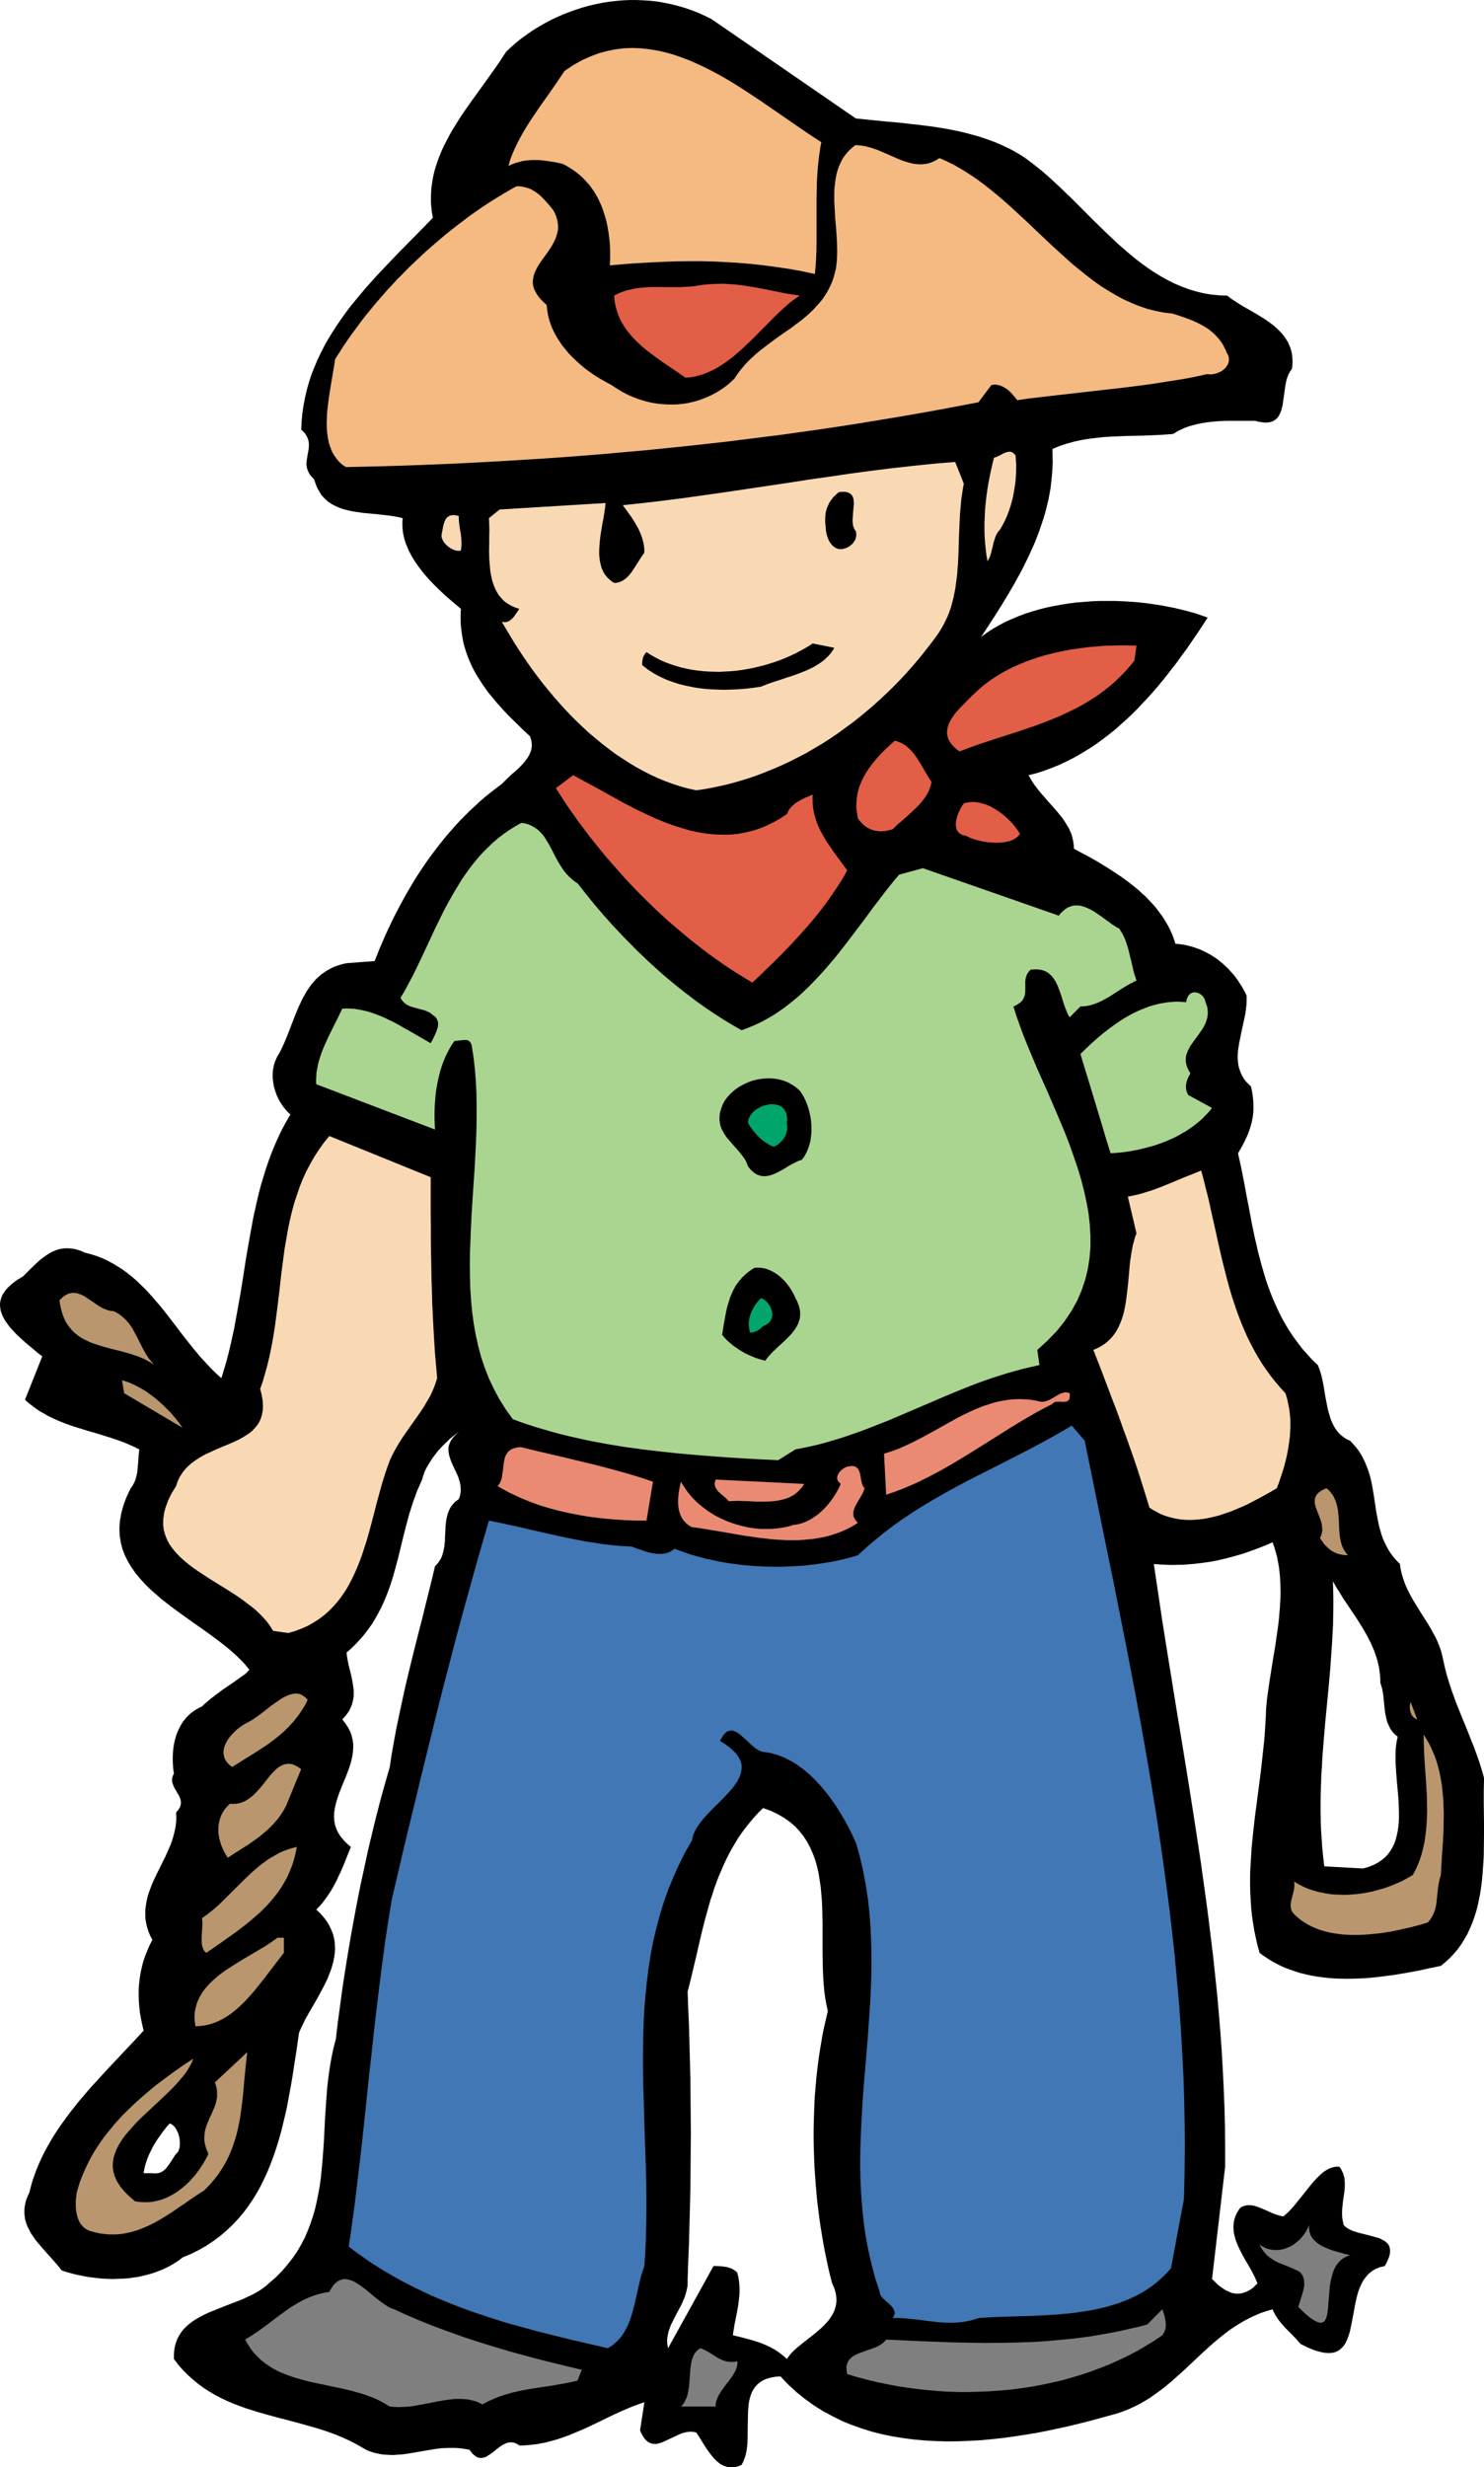 <svg xmlns="http://www.w3.org/2000/svg" width="2.271in" height="3.773in" fill-rule="evenodd" stroke-linecap="round" preserveAspectRatio="none" viewBox="0 0 9634 16000"><style>.brush1{fill:#000}.pen1{stroke:none}.brush2{fill:#f4ba81}.brush3{fill:#e35e47}.brush4{fill:#f9d9b4}.brush5{fill:#aad590}.brush6{fill:#00a56b}.brush7{fill:#b9966d}.brush8{fill:#eb8a73}</style><path d="m9634 11529-14-50-15-48-17-48-17-48-19-47-18-46-19-47-19-46-19-47-19-47-18-48-17-48-16-49-15-49-13-51-11-52-5-21-5-20-6-20-7-20-8-19-8-20-9-19-10-18-20-37-22-37-23-36-23-36-22-36-23-37-21-37-19-38-9-20-8-19-7-20-7-21-6-21-5-21-4-21-3-22-22-22-19-22-17-22-15-23-13-24-12-24-11-24-9-25-8-26-7-25-6-26-5-26-10-52-8-54-8-53-9-53-5-26-6-26-7-27-8-25-10-26-10-25-12-25-13-25-15-24-17-23-20-23-21-23-16-7-15-8-14-10-13-10-12-11-11-12-10-13-9-14-8-14-7-15-7-15-6-16-5-17-5-17-5-17-4-18-14-72-12-73-7-35-8-34-5-16-5-16-6-16-6-15-36-34-33-36-32-36-29-38-28-38-26-39-24-39-23-41-21-41-19-41-19-43-17-42-16-44-15-43-13-44-13-45-12-45-12-45-10-45-11-46-19-91-17-92-18-92-17-92-18-91-20-90 15-26 14-25 13-25 12-25 11-25 9-25 8-25 7-25 5-26 4-26 2-28v-28l-1-29-3-31-5-32-7-33-16-15-15-15-12-15-10-16-9-17-7-17-6-17-5-17-3-18-2-18-1-19v-18l1-19 2-19 3-19 3-19 16-79 17-78 8-39 5-39 2-19 1-19v-37l-8-17-9-17-9-16-10-17-10-15-10-16-11-15-11-15-12-14-13-14-12-14-13-13-14-13-13-12-15-12-14-12-15-11-16-10-15-10-16-9-17-9-16-8-17-8-18-7-17-6-18-6-18-5-19-5-19-4-19-3-19-2-20-2-8-27-10-27-11-26-12-25-14-25-14-24-15-23-17-23-17-23-18-22-19-21-20-21-20-21-22-19-21-20-23-19-23-18-23-18-24-18-24-17-50-33-50-32-51-31-51-29-51-27-50-27-1-18-2-18-3-17-4-17-4-17-6-16-7-15-7-16-9-15-9-15-9-14-10-15-22-28-23-28-49-55-48-55-23-28-22-29-10-15-9-15-9-15-9-16 49-12 47-15 46-17 46-18 44-20 44-22 43-23 42-25 42-26 40-27 40-29 39-30 39-31 37-33 37-33 36-34 36-36 34-36 35-37 33-37 33-38 32-39 31-39 31-40 31-40 29-41 30-40 28-41 56-82 53-81-40-14-41-14-43-12-44-11-45-11-46-9-47-9-48-7-48-7-49-5-49-4-50-3-50-2h-101l-50 2-50 4-50 4-50 6-49 8-49 9-48 10-47 12-46 13-46 15-45 17-43 18-42 19-41 22-40 23-38 25-36 27 45-69 45-69 44-70 43-71 21-36 21-36 20-37 20-36 19-37 18-37 18-37 17-38 17-38 15-38 15-39 13-39 13-39 12-39 10-40 10-40 8-41 7-40 5-42 4-41 3-42 2-42-1-43-1-43 23-10 24-10 24-8 24-8 24-6 24-7 24-5 24-5 49-8 48-6 49-5 50-3 49-2 49-2 50-1 50-1 50-2 49-2 50-3 50-4 15-9 14-9 15-7 15-7 15-7 16-6 15-5 16-5 32-8 32-7 32-5 34-4 33-3 35-2 34-1h180l22 6 21 3 18 2h17l15-2 14-4 12-5 11-7 9-8 8-9 7-10 6-12 5-12 5-13 3-14 4-14 9-63 9-64 3-16 3-15 4-15 5-14 5-14 7-13 7-12 9-11 3-25 1-25-1-23-3-23-4-21-6-20-8-19-8-19-11-17-11-17-12-16-14-15-15-15-15-14-16-14-17-13-35-25-37-23-37-22-38-22-37-21-35-22-17-11-17-11-16-12-14-11-52-2-51-5-49-8-49-12-47-14-46-17-45-19-45-22-43-24-43-26-42-28-41-29-40-31-40-33-40-34-39-34-38-36-38-36-38-37-38-37-75-75-74-74-38-36-37-36-38-35-37-34-38-33-39-31-38-30-40-29-30-19-31-18-31-17-32-15-32-15-33-14-33-12-33-12-34-11-34-10-34-9-34-9-35-8-34-7-35-7-35-6-71-11-71-9-71-8-70-8-71-6-70-7-70-7-69-7-938-645-43-21-42-19-44-17-43-15-45-13-44-11-44-9-45-8-45-5-45-3-45-2h-45l-45 2-44 4-45 5-44 7-44 9-43 10-43 12-43 14-42 15-41 16-41 18-40 19-39 21-38 22-38 23-36 25-36 26-34 27-33 29-32 30-21 31-20 31-22 32-22 31-45 63-45 63-46 63-45 64-22 32-21 32-20 33-20 32-19 33-18 34-17 33-16 34-14 34-13 35-12 35-10 35-8 35-6 37-5 36-2 37-1 38 2 38 4 38 7 39-72 74-73 74-73 74-73 76-36 38-36 38-35 39-35 39-34 40-33 40-33 40-31 41-30 42-29 42-28 43-27 44-25 44-23 45-22 46-20 47-19 47-16 49-14 49-12 51-10 51-8 52-5 54-3 55 11 10 10 10 8 11 6 10 5 10 4 10 3 10 2 10 1 10v20l-1 10-3 20-4 20-3 19-3 20-1 10-1 10 1 10 1 10 2 10 3 10 4 10 5 10 6 11 8 10 9 10 11 11 8 24 8 22 10 20 11 19 11 17 13 15 14 14 15 13 16 11 16 10 18 9 18 8 18 7 19 6 20 5 20 5 42 7 42 6 44 4 43 4 44 5 43 5 21 3 21 4 20 4 20 5-2 22v22l1 22 2 22 4 21 5 22 6 21 8 21 8 20 9 21 11 20 11 20 12 20 13 19 13 19 15 19 14 19 15 18 16 18 16 18 33 34 34 33 34 32 35 30 33 28 32 27-2 34v33l1 33 3 31 4 31 5 31 6 30 8 29 9 28 10 29 11 27 12 27 13 27 14 26 15 25 16 25 16 25 17 24 18 25 19 23 19 23 19 23 21 23 20 23 42 44 44 43 44 43 45 42 4 13 4 13 2 12 1 12v12l-1 11-2 12-3 11-4 10-5 11-5 10-6 10-14 20-15 18-17 18-18 18-19 17-19 16-18 17-17 16-16 16-15 15-36 27-36 28-35 28-34 29-33 31-33 30-32 32-32 32-30 33-30 34-30 34-28 35-28 35-27 36-27 36-26 37-25 37-25 38-24 38-23 39-23 39-22 39-21 39-21 40-21 40-19 40-19 40-19 41-17 40-18 41-16 41-16 40-182 14-28 6-27 8-25 9-23 11-22 12-20 13-20 14-18 16-17 16-16 18-15 18-13 19-14 20-12 21-12 21-11 22-21 45-19 46-18 46-18 47-18 46-19 45-10 22-10 21-11 21-12 20-6 12-5 12-5 12-4 13-4 13-2 12-3 13-1 13-1 13v27l1 13 2 13 2 13 2 13 3 13 8 25 9 25 11 24 13 22 14 22 16 20 8 9 8 9 9 9 9 8-28 48-26 48-24 50-22 49-21 51-19 51-18 52-16 52-16 53-14 53-13 54-12 54-12 54-10 55-10 55-10 55-19 110-17 111-18 111-20 111-10 55-10 55-12 55-12 54-13 54-14 54-16 53-16 53-29-26-27-26-27-28-26-28-26-28-25-30-25-30-24-30-48-61-47-62-47-61-48-60-25-29-25-29-25-28-26-27-27-26-27-26-28-24-29-23-30-22-31-20-32-19-33-18-34-16-36-14-37-12-39-10-17-7-16-7-16-5-15-4-16-3-14-2-15-1h-27l-13 2-13 2-13 3-13 4-12 5-12 5-12 6-12 7-11 7-12 8-11 8-23 17-22 20-45 43-46 46-29 17-25 17-22 18-18 17-16 17-13 18-10 17-7 17-5 17-3 18v17l2 17 3 17 6 17 7 17 9 17 10 17 12 16 12 17 14 16 15 16 15 16 16 15 17 16 34 30 35 29 34 29 33 26-112 281 20 18 20 16 21 16 21 15 22 14 22 12 22 13 23 11 23 11 23 10 24 10 23 9 48 17 49 15 48 15 49 14 49 15 48 15 48 16 48 18 23 10 23 10 23 11 22 11-4 36-2 35-3 33-3 33-2 15-3 15-4 15-4 15-6 14-7 14-8 14-10 13-27 57-20 54-14 52-9 50-3 48 2 47 7 44 11 43 16 41 20 40 23 38 26 37 30 36 32 35 34 34 37 32 38 33 40 31 41 31 41 30 84 60 84 59 41 30 39 29 39 30 36 30 35 31 32 31 30 32 26 32-28 28-37 26-38 27-38 26-38 26-36 27-34 26-16 13-15 13-15 13-13 13-16 7-14 8-14 8-13 9-13 10-12 10-11 11-11 11-9 12-10 12-8 13-8 13-7 14-7 14-6 14-6 15-5 15-4 15-4 15-3 16-3 16-2 16-2 16-1 16-1 32 1 33 2 32 5 32-5 9-3 9-3 8-1 9v16l2 8 2 8 6 15 7 15 9 14 8 15 9 14 7 15 2 7 3 8 1 7 1 8v8l-1 8-2 8-3 8-4 8-6 9-7 9-8 9 1 27v27l-3 27-4 26-6 26-7 26-8 26-9 25-11 25-11 25-11 25-12 24-25 50-24 49-12 25-11 24-10 25-9 25-9 25-7 26-5 25-4 26-3 26v26l1 27 4 27 6 27 9 28 11 28 15 29-18 34-15 35-14 35-12 35-9 35-8 36-6 37-4 36-3 37v38l1 37 3 38 4 38 7 39 8 39 9 39-55 60-57 60-57 61-57 60-56 61-56 61-27 31-27 32-27 31-25 32-26 32-24 32-24 33-24 33-22 33-22 34-20 34-20 35-19 35-17 35-17 37-15 36-14 38-13 37-11 39-10 39-10 21-8 20-6 20-4 19-3 18-1 19v17l2 18 2 17 4 16 5 16 6 16 8 16 8 15 8 16 10 14 10 15 11 15 11 14 12 14 24 28 25 28 25 28 25 28 24 28 22 28 24 8 24 7 25 7 25 6 25 5 25 5 26 5 25 3 26 3 26 3 27 2 26 1 26 1 26-1 26-1 26-1 26-2 26-4 25-3 26-5 25-6 24-6 25-7 24-8 24-9 23-9 23-11 22-11 22-13 21-13 21-14 20-16 55-23 52-26 49-28 46-31 43-32 41-35 38-36 36-38 34-40 31-41 29-43 28-45 25-45 23-47 22-48 20-49 19-51 17-50 16-52 15-52 13-53 13-54 12-53 10-54 10-54 10-55 9-54 8-54 17-108 15-106 9-21 10-22 11-22 11-23 26-46 28-48 28-49 27-50 13-25 13-26 12-26 10-26 10-26 8-26 7-26 5-26 4-26 2-27-1-26-2-26-5-26-7-26-11-26-12-26-16-26-19-25-23-26-26-25 21-21 19-22 18-24 17-24 16-24 15-25 14-26 14-26 12-27 13-26 11-27 12-27 21-54 22-53-28-24-23-24-19-24-15-24-11-25-8-25-4-25-2-25 1-25 4-26 5-26 7-25 8-26 9-26 11-27 10-26 22-52 20-53 9-27 7-26 6-27 4-27 2-26v-27l-4-26-6-27-9-26-14-27-17-26-21-27 12-13 11-13 10-13 9-13 7-13 6-13 6-14 4-13 3-13 3-13 2-14 1-13v-27l-1-13-2-14-4-27-5-27-6-27-7-28-7-28-6-28-5-28-3-29 33-29 30-30 29-31 26-31 24-32 23-32 20-33 19-34 18-34 16-34 15-35 14-35 13-36 12-36 11-36 10-36 20-73 18-74 18-74 19-74 10-37 10-37 12-37 12-37 13-36 13-36 16-36 16-36 3-12 4-12 4-12 4-12 11-24 13-23 15-24 15-23 17-22 17-22 18-20 18-19 19-18 17-17 18-15 16-13 15-11 14-9-16 13-13 13-11 13-9 13-7 13-5 13-4 12-2 13v13l1 13 2 13 3 13 4 12 4 13 5 13 6 14 12 26 13 27 6 13 6 14 5 14 4 14 4 14 3 15 1 14 1 15-1 15-2 15-4 16-6 15-13 10-13 10-10 11-9 11-9 13-6 12-6 13-5 14-4 14-3 14-3 14-2 15-3 30-1 31-2 31-1 31-2 15-1 15-3 15-2 14-4 14-4 14-5 14-6 13-8 12-8 12-10 12-11 11-21 88-21 85-21 84-20 82-21 81-20 79-20 79-19 78-19 79-18 78-17 78-17 80-17 81-15 81-15 84-13 86-31 108-30 108-28 109-27 110-26 110-24 111-24 110-22 111-21 111-20 111-19 112-18 111-17 111-15 111-15 111-13 110-14 52-11 51-10 53-8 52-7 53-6 53-4 54-4 53-7 107-5 106-3 53-4 53-4 52-5 52-5 52-7 51-9 51-10 50-11 49-14 49-16 48-18 47-20 47-24 45-26 45-30 43-33 42-36 42-40 40-44 38-19 17-20 15-22 15-22 13-24 13-24 11-25 12-25 11-104 40-102 41-24 11-24 12-22 12-22 13-21 14-19 15-18 16-17 17-14 18-13 20-12 22-9 23-7 24-5 27-2 28v31l29 38 31 35 32 32 34 30 34 28 36 26 36 23 37 22 39 20 38 18 40 17 40 15 41 15 41 13 42 13 42 12 84 23 85 22 85 23 84 24 41 13 41 14 41 15 40 17 40 18 38 19 38 21 38 22 21 9 20 7 21 6 21 4 20 4 20 2 21 1 20 1h20l20-2 20-1 21-2 40-6 41-7 40-7 42-7 42-7 42-5 22-1 22-1h44l23 2 23 2 23 4 23 4 11 15 10 12 10 9 10 7 10 6 10 3 10 1h9l10-2 9-2 10-4 9-6 19-12 19-14 19-16 20-15 10-7 9-6 11-5 10-5 10-4 11-2 10-1h11l11 2 11 4 12 6 12 8h28l29-2 27-3 28-3 27-5 27-5 27-7 26-7 26-7 26-9 26-9 25-9 50-21 50-21 49-23 48-23 49-24 48-23 49-22 49-21 24-10 25-9 24-9 25-8-28 182 8 19 9 16 8 13 9 11 10 10 9 7 10 5 10 4 10 2 11 1h11l11-2 11-3 11-3 12-5 11-5 49-23 50-23 13-5 13-4 13-3 13-2 13-1h13l13 2 14 3 26 40 27 44 15 23 15 21 16 21 16 19 9 9 9 9 9 7 9 8 10 6 10 5 11 5 11 4 11 3 11 1 12 1 13-1 13-1 13-3 14-5 14-6 9-17 8-19 7-20 5-20 4-21 3-22 2-22 1-23 1-94 2-92 2-22 2-21 3-21 5-20 6-19 7-18 9-17 11-16 12-14 14-13 17-12 19-10 22-8 24-6 27-5 30-2 51 53 53 49 56 45 57 41 59 37 61 33 62 31 64 26 65 23 67 21 68 17 68 14 70 11 70 9 71 6 72 4 72 2 73-1 72-3 73-4 73-7 73-8 72-10 72-11 72-12 71-14 70-15 69-15 69-17 68-17 66-18 65-18 41-11 40-14 38-15 37-17 36-18 34-20 34-21 32-23 32-23 31-24 30-25 30-26 58-52 58-54 57-54 58-53 29-25 30-25 30-24 31-24 32-22 33-21 34-20 34-18 36-17 37-16 39-13 40-12 8 18 9 17 9 15 10 15 11 14 10 13 12 13 11 13 25 25 25 25 26 27 26 30 45 22 40 17 37 11 32 7 29 2 25-2 22-6 19-10 16-13 15-16 12-19 10-21 9-23 8-26 6-27 6-28 11-58 11-60 6-30 7-29 8-29 10-27 12-26 13-24 16-21 18-20 21-17 24-14 27-11 31-7 12-21 9-20 7-18 5-16 2-16v-13l-2-13-3-11-5-10-7-9-9-8-9-8-11-6-12-6-12-6-14-4-59-16-61-15-15-5-14-4-14-5-12-6-12-6-11-7-10-8-9-9-3-13-3-13-2-13-2-13-1-25 1-25 5-50 7-48 3-23 2-23v-23l-1-23-1-11-3-11-3-11-3-11-5-10-5-11-6-11-8-10-13-1-13 1-12 2-13 4-12 4-12 6-12 7-11 7-12 9-11 10-11 10-11 11-22 23-22 26-43 54-44 55-22 27-22 24-11 12-12 11-11 10-12 10-19-4-18-5-18-6-18-7-37-17-36-15-17-7-18-6-17-4-17-2h-17l-8 1-8 2-8 2-8 3-8 4-8 5-11 16-10 16-7 15-6 16-5 16-3 16-1 15-1 16 1 16 1 15 3 16 4 15 4 16 6 16 6 15 6 15 15 31 16 31 17 30 18 30 17 30 16 30 14 29 12 29-28 28-11 8-10 6-10 6-10 5-10 4-10 3-9 3-9 2-10 1-9 1h-9l-8-1-9-1-9-2-8-2-8-3-16-7-16-8-15-10-15-10-15-12-14-13-13-13-14-13 85-728v-126l-1-126-3-125-5-125-6-124-7-124-9-124-10-123-11-123-13-123-13-123-15-122-15-123-16-121-17-122-17-122-37-243-38-242-39-241-40-242-39-241-39-242-19-120-18-121-18-121-18-120 28 2 27 2 27 1 27 1h26l26-1h26l26-2 51-4 50-6 49-7 49-9 47-11 47-12 46-13 45-14 45-16 43-16 43-17 43-19 11 31 9 31 9 32 6 32 6 32 4 33 3 33 2 34 1 34 1 34-1 34-2 35-2 35-3 34-3 36-4 35-10 70-10 70-12 70-11 69-11 69-10 67-9 65-6 64-2 51-3 51-3 51-4 51-11 101-11 100-13 100-13 100-13 99-11 98-5 50-5 49-3 49-3 49-3 49-1 49v49l1 48 3 49 3 49 5 49 7 48 8 49 10 48 11 49 14 49 30 22 32 21 32 19 33 17 34 16 35 13 35 12 35 11 37 9 36 8 37 6 38 5 38 4 38 3 39 1 38 1 39-1 39-1 39-2 39-3 39-4 39-5 39-5 39-5 76-13 76-14 74-16 72-15 31-26 29-27 27-29 25-30 22-31 20-33 19-33 16-35 15-36 13-36 12-38 10-38 8-39 8-40 6-40 5-41 4-41 3-42 3-42 2-42 1-85 1-85-1-85-1-83v-82l2-80zm-8477 2424-10 11-10 11-8 13-8 12-16 25-17 24-8 11-10 9-10 9-12 7-6 3-6 2-7 2-7 1-8 1h-17l-8-1h-57l4-21 4-21 6-21 7-21 8-21 9-21 10-20 10-21 12-20 12-20 13-20 14-19 14-20 15-19 15-19 16-18 5 1 5 2 5 3 4 3 9 8 8 9 7 11 6 12 6 12 4 14 4 14 2 14 1 14 1 15-1 13-2 13-4 13-4 11zm3951 1345-19-18-20-16-20-14-21-14-22-12-22-11-23-10-23-9-23-8-23-7-23-7-23-6-45-12-43-10 3-24 4-24 4-25 5-24 10-50 9-51 3-26 3-26 2-26v-26l-1-26-3-26-2-13-2-13-4-13-3-14-8-7-9-7-8-5-9-5-9-4-10-3-9-3-10-2-20-3-21-2-20-1h-21l-295 533-3-15-2-14-1-14v-14l2-14 2-13 3-14 3-14 5-13 5-14 5-13 7-14 13-26 14-27 14-27 15-27 13-28 12-28 5-15 4-14 4-15 3-14 3-15 1-16v-31l4-116 5-117 3-117 3-118 3-118 1-119 1-119 1-118-1-118-1-117-1-117-3-116-3-115-3-114-5-113-4-111 20-79 19-80 19-80 18-79 19-80 20-79 11-39 11-39 11-39 13-38 12-39 14-38 14-37 16-37 16-37 17-37 18-36 19-35 21-35 21-35 23-33 25-34 26-32 27-32 29-32 31-30 50 18 46 22 41 24 37 26 34 29 29 32 26 33 23 35 20 38 17 39 15 40 12 42 10 44 7 44 7 46 4 47 4 47 2 48 1 48 1 49v197l1 48 1 49 2 47 3 47 4 46 6 45 8 44 9 43-12 52-12 52-11 53-9 54-9 54-8 55-7 56-6 55-5 57-5 56-3 57-2 57-2 58-1 57v57l1 58 2 57 2 58 4 57 4 57 5 57 5 56 7 56 7 56 8 55 9 55 9 54 10 53 11 53 11 52 12 51 13 50 11 24 8 22 5 21 3 21 1 20-1 19-3 19-5 18-6 17-8 17-10 16-10 15-12 16-13 14-14 15-14 14-31 27-32 26-32 25-32 25-30 24-27 25-12 12-11 13-10 13-9 13zm3741-3181-252-14-7-60-6-60-4-60-4-60-2-59-1-59v-59l1-59 2-59 2-58 4-58 3-58 9-116 10-115 11-115 11-114 10-114 8-114 4-57 3-56 3-57 1-56 1-57v-56l-1-57-2-56 22 39 24 38 24 39 26 38 25 38 26 38 25 39 24 39 23 40 21 40 10 21 9 21 9 21 8 22 7 21 7 23 5 22 5 23 3 23 3 24 2 25v24l7 22 6 22 4 23 3 23 5 48 5 48 4 23 5 23 3 12 3 11 4 10 5 11 5 10 5 11 6 9 7 10 8 9 8 9 9 8 11 8-6 26-4 27-3 28-1 29v60l2 31 2 32 5 64 6 65 3 33 2 32 1 32 1 32v31l-1 31-3 30-4 29-6 28-7 27-9 26-12 25-14 23-16 22-19 20-22 18-25 17-28 14-32 13-35 10z" class="pen1 brush1"/><path d="m5332 922-5 25-4 26-4 26-3 26-6 53-4 54-3 55-1 56-1 56v275l-1 53-2 51-3 50-5 49-83-18-83-15-82-12-82-11-81-9-81-7-82-5-81-4-81-2h-83l-82 1-84 3-85 4-85 5-87 6-89 8 2-46v-46l-1-23-1-24-2-23-3-24-3-24-4-23-4-24-5-23-6-23-7-23-7-23-8-23-9-22-10-22-10-21-12-21-12-20-14-20-14-20-16-18-16-18-18-18-18-16-20-16-21-15-22-14-23-14-24-12-47-10-45-7-23-3-22-3-22-1h-43l-22 2-21 2-21 4-21 6-21 6-21 8-21 10 5-20 6-19 7-20 8-20 17-39 19-39 21-39 23-40 24-39 25-38 53-78 54-76 52-75 50-74 55-37 55-31 55-25 55-21 55-15 55-11 55-7 55-2 54 2 55 6 54 9 54 12 53 15 54 19 53 20 53 24 53 25 52 27 53 29 51 30 52 32 51 33 50 33 51 34 99 68 97 67 48 33 47 32 47 31 46 30z" class="pen1 brush2"/><path d="m6099 1025 51 23 50 25 48 28 48 30 47 32 46 34 46 36 45 37 44 38 44 39 44 41 44 40 87 83 87 82 44 40 44 40 44 39 45 37 46 37 46 35 46 33 48 30 49 29 49 27 51 23 51 21 53 18 54 14 56 11 57 7 26 8 27 9 26 9 27 10 26 10 25 12 25 12 24 14 24 15 22 17 10 9 10 9 10 10 9 10 9 10 9 12 8 11 8 12 7 13 6 13 7 13 5 14 5 8 4 8 3 8 2 7 1 8v14l-1 7-2 6-2 7-3 6-4 6-4 6-4 6-5 5-6 5-11 10-14 8-13 6-15 5-15 4-14 2h-14l-14-2-72 16-73 14-74 12-76 12-77 12-77 10-78 10-79 9-79 9-79 9-79 9-79 9-79 9-78 9-77 9-77 11-17-21-17-20-10-10-9-9-10-8-11-8-10-6-11-6-12-5-11-4-12-2-13-2-12 1-13 2-84 112-128 24-127 24-128 23-127 22-128 21-127 21-128 20-127 19-128 18-127 18-128 16-128 16-128 16-128 14-128 14-128 13-128 13-128 11-128 12-129 10-128 10-129 9-128 8-129 8-129 7-129 7-130 6-129 5-129 5-130 4-130 3-130 3-19-12-17-14-15-15-13-17-12-17-11-18-9-20-7-20-7-21-5-22-4-23-3-23-2-23-1-24v-25l1-25 1-25 2-25 3-25 3-26 7-50 8-50 16-95 14-86 26-40 26-41 28-41 28-40 30-40 30-41 31-40 32-39 33-40 34-39 34-39 36-39 35-38 37-37 37-38 38-36 38-36 39-36 40-35 40-34 40-34 41-33 41-32 42-32 41-31 43-30 42-29 43-28 43-27 43-26 43-25 43-24h20l20 3 18 4 17 5 16 6 15 8 15 9 14 10 14 11 13 12 13 13 12 13 26 29 25 31 13 24 9 24 6 23 3 22 1 21-2 21-5 20-6 20-7 19-10 19-10 18-11 18-24 35-25 34-12 17-11 17-11 18-9 17-8 17-6 17-4 18-3 18v18l3 19 6 19 9 19 12 20 16 21 20 21 24 22 2 22 3 22 4 22 5 21 6 21 7 20 8 20 9 20 10 19 10 19 12 19 12 18 12 18 14 17 14 17 14 17 15 16 16 16 16 15 16 15 17 15 17 14 17 14 18 13 36 25 37 23 37 21 37 20 24 16 24 15 25 15 25 13 25 12 26 10 26 10 26 8 27 8 26 6 27 5 27 4 27 2 26 2h54l26-2 27-3 26-4 26-6 25-6 26-8 25-9 24-10 25-11 23-12 23-13 23-15 22-15 22-17 20-18 20-19 18-27 19-26 20-24 21-24 22-22 23-21 23-21 24-20 50-38 50-37 51-36 51-35 24-19 25-18 24-19 23-19 22-20 22-21 20-22 20-22 19-23 17-25 16-26 14-27 13-28 11-30 9-32 8-33 3-25 3-26 1-26 1-27-1-54-3-55-4-56-5-56-3-56-3-55v-54l1-26 3-26 3-26 4-25 5-24 7-23 8-23 10-22 11-22 13-20 15-19 17-19 19-17 21-17 18 1 18 2 18 2 18 4 18 5 18 5 17 6 18 6 68 29 68 30 16 6 17 7 17 5 16 5 17 4 17 4 16 2 17 1 16 1 17-2 17-2 17-4 17-6 16-7 17-9 17-11z" class="pen1 brush2"/><path d="m5192 1917-21 14-21 15-21 16-20 17-21 19-21 19-21 20-21 20-42 43-43 43-43 44-45 43-22 21-23 21-23 20-23 20-24 18-24 18-24 16-25 16-25 14-26 13-26 11-26 10-27 8-28 7-28 4-28 2-76-52-78-53-38-27-37-28-19-14-18-15-17-14-17-16-16-15-16-16-16-17-14-17-14-17-13-18-12-18-11-19-11-20-9-20-8-21-7-22-6-22-5-23-3-24-2-24 17-9 17-8 18-7 17-6 17-5 18-4 18-4 17-4 36-4 35-3 36-2h36l73 1h73l36-2 37-2 18-2 19-3 18-3 19-3 44-4 42-2 42-1 41 2 40 3 39 4 39 6 38 6 76 14 75 15 38 8 38 7 39 6 39 6z" class="pen1 brush3"/><path d="m6495 3430-9 11-9 11-7 12-6 13-5 13-4 13-4 13-3 14-7 28-7 28-4 14-5 13-7 14-7 13-7-40-5-40-4-42-3-42-1-43v-42l2-44 2-43 4-43 5-44 6-43 7-42 8-42 9-42 9-40 10-40 11-3 10-4 9-5 10-4 18-10 18-8 8-2 8-2 8-1 9 1 8 3 8 5 7 6 8 10 2 29 2 30v30l-1 30-2 31-3 31-5 31-5 31-6 31-8 30-9 31-10 29-11 29-13 29-14 27-15 27zm-238-294-6 33-5 33-5 33-3 33-6 66-3 66-3 65-2 66-2 64-3 64-3 32-2 32-4 31-4 31-4 31-6 30-6 30-8 30-8 30-10 29-11 29-13 28-14 28-15 27-17 27-19 27-36 48-37 47-38 47-39 46-40 45-41 44-42 43-43 42-44 41-44 40-46 39-46 38-47 37-48 35-48 35-49 33-50 32-51 30-51 30-52 27-53 27-53 25-53 23-55 22-54 21-55 19-56 17-56 16-57 14-57 12-57 11-57 8-51-11-51-14-49-16-50-18-48-20-48-22-47-24-47-26-45-27-45-29-45-30-43-32-43-33-42-35-42-35-40-37-40-38-39-39-38-40-37-41-36-41-35-42-35-43-33-43-33-44-31-44-31-45-29-44-29-45-27-45-27-45-26-44 11 1 9 1 9-1 9-3 8-3 7-5 7-5 7-6 13-15 11-16 11-16 11-17-23-7-21-9-19-10-18-11-16-12-14-14-13-15-12-15-10-17-9-18-8-18-7-19-6-19-4-21-5-20-3-21-2-22-2-22-2-22-1-22-1-45 1-44v-44l1-42-1-41-2-38 70-56 687-42-3 32-5 34-6 36-7 36-6 37-6 37-4 37-3 36-1 18v36l2 17 2 16 3 17 4 15 4 16 6 14 7 15 8 13 10 13 11 12 12 11 13 11 15 9h9l9-1 8-2 8-2 8-3 8-4 7-4 7-4 14-11 13-12 12-14 11-14 21-32 21-33 10-16 10-15 10-15 10-14v-21l-2-20-3-19-5-20-5-18-7-19-8-19-8-18-10-18-11-19-11-18-12-19-28-39-30-41 134-14 134-16 134-17 134-19 135-19 134-20 134-20 135-20 135-21 134-19 136-20 135-18 136-17 135-15 68-7 69-7 68-6 68-5 56 140z" class="pen1 brush4"/><path d="m5556 3444 2 10 1 10v10l-2 9-2 9-3 8-5 8-5 8-5 7-6 6-7 6-7 6-7 4-8 5-8 3-8 3-7 2-8 2-7 1h-14l-6-1-7-2-6-2-6-3-5-3-5-3-5-4-10-10-8-10-8-12-6-12-5-14-5-14-3-14-3-14-1-14-1-13-2-18-1-17v-17l1-16 1-16 3-15 4-15 5-14 6-13 6-13 8-13 9-12 9-12 11-11 12-11 12-11 17-2 14-1 13 1 11 2 9 3 8 4 7 5 6 6 4 6 4 8 3 8 1 9 1 9 1 10v11l-1 10-4 45-3 45v11l1 10 1 10 2 10 3 9 4 8 4 8 6 7z" class="pen1 brush1"/><path d="m2978 3346 1 30 3 29 4 27 5 26 3 26 2 28v28l-2 15-2 15-8 2h-9l-10-1-10-2-11-4-10-5-11-6-10-7-9-7-9-9-8-8-7-10-6-10-4-10-3-10-1-11 5-27 5-26 3-13 3-12 4-11 5-11 5-9 7-8 4-3 5-3 4-3 5-2 6-2 6-1h6l7-1 7 1 8 1 8 2 9 2z" class="pen1 brush4"/><path d="m5416 4201-8 14-9 13-10 13-10 12-12 11-11 11-13 11-13 9-14 10-14 8-14 9-15 8-31 15-32 13-34 13-34 12-34 11-35 12-34 11-34 11-33 12-32 13-48 7-50 6-50 4-51 2-26 1h-26l-26-1-26-1-26-1-26-2-26-3-25-3-26-4-25-5-25-5-25-6-25-6-24-8-24-8-23-8-23-10-22-10-22-11-22-12-20-13-21-13-19-15-19-15v-11l1-10 1-11 2-10 3-11 5-10 7-11 9-10 30 19 30 17 31 16 32 14 33 12 33 11 34 10 35 8 34 7 36 5 36 4 36 3 36 1 36 1 37-2 36-2 36-3 37-5 36-6 36-7 35-8 36-9 34-10 35-11 34-12 33-13 32-14 32-15 31-16 30-16 29-17 28-18 140 28z" class="pen1 brush1"/><path d="m7364 4285-28 34-29 33-30 31-30 29-31 28-32 26-33 25-33 24-34 22-35 21-35 20-35 19-36 17-36 17-37 17-37 15-37 15-37 14-38 14-38 13-76 26-76 24-77 25-76 25-75 26-74 28-16-12-14-12-12-12-11-12-8-12-7-12-6-12-3-12-3-12-1-12v-12l2-13 2-12 4-12 4-12 6-11 6-12 7-12 8-11 8-12 18-22 20-22 41-42 39-39 26-24 26-24 27-22 28-21 29-20 30-19 30-18 32-17 31-16 33-15 33-14 33-13 34-12 34-11 35-11 35-9 35-9 36-8 35-7 36-7 36-5 36-5 36-5 36-3 36-3 36-3 36-1 36-1 35-1h35l35 1 34 1-14 98zm-1317 784-2 12-2 12-4 11-4 11-4 12-5 10-6 11-7 11-14 21-16 20-17 20-19 19-39 37-40 36-39 33-34 33-16 4-16 4-15 3-16 1-15 1-15-1-15-2-15-3-14-5-14-6-14-7-13-9-12-10-12-12-12-13-11-15-4-21-3-21-3-20-1-20 1-19 1-20 2-18 3-19 4-18 5-18 6-18 7-17 7-17 8-16 9-17 9-16 10-15 10-15 11-15 11-15 23-28 24-27 25-26 25-24 25-23 24-22 11 3 11 4 11 4 10 5 10 5 9 6 10 6 8 7 17 15 15 16 14 17 14 19 25 39 24 41 12 21 12 20 12 20 13 18zm-939 211 6-13 6-12 8-11 8-10 9-9 10-9 10-8 11-7 24-14 24-12 26-11 26-11-1 19v18l1 17 1 18 2 17 3 16 3 17 5 16 4 16 5 16 6 16 6 15 14 31 16 29 17 30 19 29 19 28 20 29 42 57 42 57-14 26-15 26-16 26-16 25-34 50-34 49-37 49-37 47-39 47-40 45-40 45-41 44-42 44-42 42-42 42-43 41-42 41-42 39-47-28-47-29-47-30-46-31-46-32-46-33-45-34-45-35-44-35-44-37-44-37-43-37-43-39-42-39-41-40-41-40-41-41-40-42-39-42-38-43-38-43-38-43-36-44-36-44-35-44-34-45-34-45-33-46-32-45-31-46-30-46-29-46 112-84 77 42 80 43 81 45 83 46 42 22 43 22 43 21 43 20 43 20 44 18 44 17 44 15 45 14 44 13 45 10 45 8 45 6 45 3 45 1 45-1 46-5 45-8 45-11 45-14 45-18 45-22 45-25 45-29zm1513 126-4 7-5 7-7 7-7 6-8 5-8 5-9 4-10 4-11 4-11 2-11 3-12 2-25 2-26 1-26-1-27-2-27-4-26-5-25-7-23-7-22-9-20-10-10-2-9-2-8-3-7-4-7-4-5-5-5-5-4-6-4-6-2-7-2-7-2-7-1-8v-15l1-9 3-16 4-17 6-17 7-16 7-15 8-15 8-13 8-11 13-4 13-2 14-2 13-1h13l14 1 13 2 13 3 13 3 14 4 13 4 12 6 13 5 13 7 12 7 12 7 24 16 23 17 22 19 21 20 19 20 17 21 16 22 14 21z" class="pen1 brush3"/><path d="m3749 5728 54 68 55 68 58 68 60 67 31 33 31 33 32 33 32 32 32 33 33 31 33 32 34 31 34 31 34 30 35 30 35 29 36 29 35 28 36 27 36 28 37 26 37 26 37 25 37 24 37 24 38 23 38 22 38 22 43-16 41-17 41-19 39-21 38-22 37-24 37-26 35-27 35-28 34-29 33-31 32-31 32-33 31-33 31-34 30-35 30-35 29-36 29-37 28-36 57-75 56-74 55-75 56-73 28-37 28-35 29-36 29-34 154-42 883 308 11-15 13-12 12-11 12-9 12-7 13-5 13-4 12-3h26l13 1 13 3 12 4 13 4 13 6 13 6 26 14 25 17 25 17 24 18 24 17 23 17 22 14 22 12 12 19 11 19 10 20 8 20 7 21 7 21 6 22 5 21 11 44 10 43 5 22 6 22 7 21 7 21-23 12-23 12-22 13-22 13-44 28-43 28-22 12-22 12-22 11-23 9-12 4-11 4-12 3-13 3-12 2-12 1-13 1-13 1-70 70-7-11-6-12-5-11-5-13-10-26-9-27-8-27-9-27-10-27-10-26-6-12-6-12-7-11-7-11-8-10-8-9-9-8-10-8-11-7-11-5-13-5-13-3-15-2-15-1-17 1-18 1-7 7-6 7-5 7-5 7-3 8-3 8-2 7-2 8-2 16v66l-2 16-1 8-3 8-2 7-4 8-4 7-5 7-7 7-7 6-9 6-9 6-11 6-13 6 20 63 23 65 25 67 27 67 58 138 63 141 31 71 31 73 31 72 30 73 28 73 26 74 25 73 22 74 19 74 16 73 13 73 8 73 4 72v72l-6 71-11 70-17 70-23 68-29 68-37 66-44 66-51 64-60 62-67 61 14 98-53 12-51 12-52 14-50 14-51 16-50 16-49 17-50 18-49 19-48 19-49 20-48 20-96 41-96 41-96 41-96 41-49 19-48 19-49 19-49 18-49 17-50 17-50 15-50 15-51 14-51 12-52 11-52 10-112 70-108-5-110-6-110-7-111-8-111-9-111-10-111-12-111-13-55-8-55-7-54-9-55-9-54-10-54-10-53-11-53-12-53-12-52-13-52-14-51-15-51-15-50-16-50-17-48-18-46-64-41-65-36-67-32-68-27-69-24-71-19-72-16-72-13-74-10-75-7-75-5-76-2-77-1-78 1-78 3-79 3-79 4-79 5-80 5-79 11-160 8-160 3-80 1-79v-79l-1-79-4-79-6-77-9-78-12-76-3-10-4-7-5-7-5-4-6-4-7-2-8-1h-7l-34 3-33 4-10 14-10 15-9 16-9 16-8 16-8 16-8 17-7 17-13 35-11 36-9 36-8 37-7 38-5 38-3 38-3 38-1 39v38l1 37 2 37-771-294-1-16v-15l1-16 1-16 1-16 3-15 3-16 3-16 8-31 10-31 11-31 13-31 14-31 14-31 15-30 15-30 30-60 28-58 19-1h20l19 1 19 1 19 3 19 3 19 4 18 4 19 5 18 6 18 6 19 7 36 14 35 17 36 17 35 19 34 20 35 19 69 40 68 39 12-22 12-24 6-13 5-12 5-13 4-13 3-12 1-12v-12l-3-11-1-5-3-6-3-5-3-5-4-4-5-5-6-4-6-4-11-10-12-8-14-6-13-6-30-8-30-8-15-4-15-5-14-5-13-7-7-4-6-5-6-4-5-6-6-6-4-6-5-7-4-7 21-35 20-36 19-36 20-37 37-76 37-78 37-79 37-80 20-40 19-39 20-40 21-39 22-39 22-38 23-38 23-38 25-36 26-36 27-35 28-34 30-33 31-31 32-31 34-29 36-28 37-26 40-25 41-23 19 3 17 4 17 6 15 7 14 8 14 9 12 9 12 11 10 11 11 12 9 13 9 14 17 28 16 29 16 31 16 31 17 31 19 30 10 15 11 15 11 14 13 13 13 13 14 12 15 12 17 11z" class="pen1 brush5"/><path d="m7826 6499 7 18 5 17 2 17 1 16-1 16-2 15-4 15-5 15-6 14-7 14-8 14-9 13-18 26-19 26-19 26-17 25-7 13-7 14-5 13-5 13-3 14-1 14v15l2 15 4 15 6 16 8 16 10 17-9 16-9 18-3 9-3 9-2 9-2 9-1 9v9l1 9 1 9 2 9 3 9 4 8 4 8 154 84-14 18-16 18-16 16-16 17-17 15-18 15-18 14-19 14-19 13-20 13-20 11-20 12-21 11-20 10-22 9-21 10-22 8-22 8-22 8-23 7-45 12-45 11-46 9-46 7-45 5-45 3-26-82-24-81-24-80-24-79-24-79-24-79-25-81-25-83 35-34 36-34 37-33 38-32 40-31 41-30 21-14 21-14 21-13 21-12 22-12 22-11 23-11 22-9 23-9 23-9 23-7 23-6 24-6 24-4 24-4 24-2 24-2h25l24 1 25 2 2-9 2-8 2-8 3-6 3-6 4-6 4-5 4-4 4-3 5-3 5-2 5-2 5-1 5-1h5l5 1 11 2 10 4 10 6 9 7 8 9 7 10 5 12 3 13z" class="pen1 brush5"/><path d="m5192 7073 8 11 7 11 7 12 7 12 6 13 6 13 5 14 6 14 8 28 7 30 3 15 2 15 2 16 1 15 1 15v31l-1 16-2 15-2 15-2 15-4 15-4 15-5 14-5 14-6 14-7 13-7 13-8 12-9 12-10 3-11 4-11 5-10 5-22 11-22 12-22 14-22 13-23 12-22 11-11 4-11 4-11 4-12 2-11 2-11 1-11-1-11-1-11-3-11-4-11-5-11-7-10-8-11-10-11-12-10-14-5-12-5-13-6-12-7-12-17-23-18-23-39-44-38-44-9-12-8-12-7-12-7-12-6-13-5-13-4-14-2-14-2-15v-15l1-16 2-16 5-17 6-18 7-19 10-19 9-14 11-14 11-13 12-12 13-12 13-11 14-10 15-10 15-8 16-9 16-7 16-7 17-6 17-5 17-4 17-3 18-3 17-1 18-1h17l18 1 17 2 17 3 17 4 17 5 16 6 16 7 16 9 15 9 15 10 14 12 13 12z" class="pen1 brush1"/><path d="m5108 7283 2 13 1 13-1 12-1 12-3 11-4 11-4 11-6 10-6 10-7 9-8 8-8 8-9 8-10 7-10 6-10 5-13-5-13-6-12-7-12-8-12-8-11-8-11-9-11-10-10-10-10-11-10-11-9-11-18-24-16-26 1-11 2-12 4-11 5-10 6-10 8-9 8-9 9-9 10-7 11-7 11-6 12-6 12-5 12-3 13-3 12-3 13-1h12l12 1 12 2 11 3 10 4 10 5 8 7 8 8 7 9 6 10 4 12 3 13 2 15v16l-2 17z" class="pen1 brush6"/><path d="M2796 7634v240l1 81v82l1 83 2 82 1 83 3 83 2 82 4 83 4 82 5 81 5 81 7 80 7 80-6 19-6 19-7 19-8 19-8 18-9 19-10 18-10 17-21 36-23 34-24 35-24 34-24 34-24 34-24 35-22 35-21 36-20 37-8 18-9 19-7 20-7 19-13 37-12 38-12 39-11 40-22 80-21 82-22 83-23 82-13 40-13 40-14 40-15 38-16 38-17 37-19 37-19 35-21 33-23 33-25 31-26 29-28 28-30 26-32 24-35 22-37 21-39 17-42 16-45 13-98-14-20-32-23-31-26-29-28-28-30-27-33-25-33-25-35-25-73-47-73-45-37-23-35-23-35-23-34-23-32-24-30-25-28-25-25-26-23-28-20-28-16-30-12-31-9-32-4-35 1-36 5-38 11-40 16-43 22-45 29-47 10-30 13-28 16-25 17-23 20-21 21-19 23-17 24-16 25-15 26-14 27-12 27-13 54-23 54-22 26-12 25-12 24-13 22-14 22-14 19-16 17-18 16-19 13-21 10-23 7-25 5-27 1-30-2-33-6-36-10-39 18-52 15-52 14-52 13-53 11-53 10-53 9-53 8-54 14-108 13-107 12-108 14-107 7-53 9-52 9-53 10-52 11-51 13-52 14-50 17-50 17-50 20-49 22-48 25-47 26-46 30-46 32-45 36-44 658 267zm5002-43 13 48 12 48 12 47 12 48 21 96 22 97 21 96 22 95 12 48 12 47 12 47 13 47 14 47 15 46 15 45 17 46 17 44 19 45 19 43 22 44 22 42 24 42 25 41 28 41 28 39 31 39 32 38 35 38 6 19 6 20 4 20 4 20 4 20 3 20 2 20 2 20 1 20v40l-1 20-2 40-5 39-6 40-7 38-9 39-10 38-11 37-12 36-12 36-13 34-46 27-47 26-49 26-50 26-26 12-26 11-26 11-26 11-27 9-26 9-27 9-27 7-27 6-27 6-27 4-27 3-27 2-27 1-27-1-27-2-27-4-26-5-27-7-26-8-26-10-25-13-26-14-25-16-19-63-20-64-20-64-21-65-22-65-23-65-23-65-24-65-23-65-24-65-25-64-24-64-24-63-24-63-24-62-24-61 26-11 24-13 22-14 20-16 18-17 16-18 15-20 13-21 11-21 10-23 9-23 8-25 7-25 5-25 5-27 4-26 7-55 6-56 5-55 5-56 3-28 4-27 4-27 5-27 5-26 7-25 7-25 9-24-56-238 31-6 31-7 31-8 31-10 30-9 30-11 30-11 29-12 59-24 59-25 58-23 57-23z" class="pen1 brush4"/><path d="m5164 8418 10 18 7 18 6 17 4 16 3 16 1 15-1 14-1 15-4 14-4 13-5 13-7 13-7 12-8 12-9 12-9 12-21 22-22 22-24 22-23 21-23 22-22 22-10 11-10 11-9 12-8 11-21-5-20-6-21-7-19-8-20-8-19-9-18-9-18-11-17-10-17-12-17-12-16-13-15-13-15-14-14-15-13-16 10-63 11-62 6-30 7-30 9-29 9-29 6-14 6-14 6-13 7-14 7-13 8-13 9-12 9-12 10-12 10-12 12-11 12-11 13-11 13-10 15-10 15-9 12-1h23l11 1 11 2 11 2 10 3 11 4 10 4 10 5 10 5 9 5 19 12 18 14 16 15 16 16 14 17 14 18 12 18 11 19 10 19 8 18z" class="pen1 brush1"/><path d="m1003 8852-21-13-21-13-21-11-23-10-22-9-24-8-24-8-24-7-48-13-49-12-48-13-47-14-23-8-22-8-21-10-21-10-20-12-19-13-18-14-17-16-15-18-15-19-13-21-11-23-10-26-8-28-7-30-5-33 12-12 11-10 12-8 11-7 11-5 11-3 11-2 11-1 11 1 11 1 10 3 11 4 11 4 10 5 11 6 10 7 42 28 43 29 11 6 11 6 11 5 11 4 12 4 11 3 12 2h11l14 7 13 7 13 8 11 9 11 9 10 9 10 10 9 10 9 10 8 11 7 11 8 11 13 24 13 24 25 49 25 49 15 25 15 23 9 12 9 11 9 11 11 10z" class="pen1 brush7"/><path d="m4954 8600-11 10-10 9-11 7-10 6-11 4-10 4-11 2h-10l-5-15-2-16-2-16v-15l1-16 3-15 4-15 4-14 6-15 7-13 7-14 8-13 9-13 10-12 10-11 10-11 5 2 6 2 5 3 5 3 11 9 10 10 9 11 8 13 6 13 5 15 2 7 1 7v8l1 7-1 7-1 7-2 7-3 7-4 7-4 6-5 6-6 6-7 5-8 6-9 4-10 4z" class="pen1 brush6"/><path d="m1185 9259-379-224-14-84 15 4 14 5 15 5 14 6 29 13 28 15 28 16 27 18 27 20 26 20 25 22 24 22 23 23 23 23 20 24 20 24 18 24 17 24z" class="pen1 brush7"/><path d="m6944 9035 1 8v15l-1 6-1 5-2 5-2 4-3 3-3 3-4 2-3 2-4 1-9 1-10 1-20-1h-20l-10 1-8 3-4 2-3 2-4 3-2 4-35 17-33 18-34 18-33 19-67 39-66 40-65 41-65 41-66 41-65 41-66 40-67 40-67 38-68 36-34 17-34 17-35 16-35 15-36 15-36 14-36 13-36 12-14-266 32-10 33-11 31-12 32-14 31-14 31-15 31-16 31-16 61-33 61-34 60-34 61-33 31-15 31-15 31-14 31-13 31-12 32-10 32-10 32-8 33-6 33-5 34-3 34-1 35 1 35 3 36 6 37 8 12-1 13-3 13-4 12-5 23-12 23-14 11-6 11-6 11-5 10-3 11-3h11l5 1 5 1 5 1 6 3z" class="pen1 brush8"/><path d="m7042 9343 61 300 61 300 62 302 60 302 30 151 29 152 29 152 28 152 27 152 27 153 25 153 25 153 23 154 22 153 21 155 20 154 18 155 17 155 14 155 14 156 11 156 9 156 8 157 5 157 3 158 1 158-2 158-4 159-84 448-28 32-30 29-31 28-32 25-33 23-34 21-35 19-37 18-37 15-38 15-38 12-40 12-40 10-40 9-42 8-41 6-42 6-42 5-43 4-42 4-86 5-85 4-85 2-84 3-82 3-80 5-18 6-18 5-18 5-18 4-17 3-17 3-18 2-17 1-33 2-34-1-33-1-34-3-67-8-70-9-35-3-37-4-38-2h-38l4-7 4-6 2-6 2-6 1-6v-6l-1-6-2-5-5-11-7-11-9-10-10-10-22-19-20-19-9-10-7-10-2-5-2-5-1-5v-6l-30-91-24-92-21-92-17-92-13-91-9-92-7-91-4-92-2-91 1-91 3-92 4-91 5-91 6-91 7-91 8-91 15-182 13-182 5-90 4-91 2-91v-91l-2-90-4-91-7-91-10-90-14-91-17-91-21-90-26-91-22-48-24-48-27-50-29-48-15-25-16-24-16-23-17-24-17-23-18-22-18-22-19-21-19-21-20-20-20-19-21-18-21-18-22-16-22-16-22-14-24-13-23-12-24-11-24-9-25-8-25-7-26-5-26-3-9-2-9-4-10-4-9-5-9-6-9-7-9-7-9-8-37-34-35-32-9-7-9-6-9-6-9-4-8-3-9-3-8-1-9 1-8 2-9 3-8 5-8 8-8 9-8 11-8 14-8 15 34 21 29 21 23 21 20 20 14 21 11 20 7 20 3 20-1 20-3 20-6 20-9 20-11 20-13 19-15 20-17 20-36 39-39 40-40 39-38 40-18 20-17 21-15 20-13 20-12 21-9 20-7 21-4 21-46 80-40 81-37 82-33 81-29 83-25 82-22 83-20 84-16 84-13 84-11 85-9 85-7 86-5 85-3 87-1 86-1 87 1 87 1 88 3 87 5 177 6 177 3 89 2 90 1 89v90l-1 90-2 90-4 91-6 90-12 35-11 36-9 38-9 38-8 38-9 38-9 38-10 37-5 18-6 18-6 18-7 17-7 17-8 16-9 16-9 16-10 15-10 14-12 13-12 13-14 12-14 12-15 10-17 10-115-27-114-26-113-28-112-28-55-15-55-15-55-15-55-16-54-17-53-17-54-18-53-18-53-19-52-20-52-21-51-21-52-22-50-24-51-24-49-25-50-26-49-28-49-28-48-30-47-30-47-33-47-33-46-35 20-139 19-140 17-141 17-141 16-141 15-142 15-142 15-142 16-142 15-141 17-142 17-141 18-141 19-141 21-140 23-140 37-155 36-155 37-154 38-155 37-155 38-154 38-154 38-154 39-154 40-153 40-153 41-152 42-152 42-151 43-151 44-150 56 11 55 12 56 12 57 13 56 13 57 13 58 13 57 13 58 12 59 12 58 11 59 9 59 9 60 7 60 5 60 3 33 12 35 12 18 6 18 6 18 4 18 4 19 3 18 1h18l18-2 9-2 9-2 8-3 9-4 8-4 8-5 8-5 8-7 34 13 34 12 34 12 35 10 36 10 36 9 37 8 37 8 38 7 38 6 38 5 38 5 39 4 39 3 39 2 39 2 39 1h78l39-2 39-2 38-2 39-4 38-4 38-5 37-6 37-6 37-7 36-8 36-9 35-9 34-11 39-36 39-35 40-33 40-33 40-31 42-31 41-29 43-29 42-28 43-27 43-26 44-26 88-50 89-48 90-47 90-45 90-46 90-46 90-46 89-48 44-24 44-25 44-25 44-26 84 98z" class="pen1" style="fill:#4077b4"/><path d="m4239 9609-42 252h-63l-63-2-64-4-63-5-64-7-63-8-62-11-62-12-31-7-31-7-30-8-30-8-30-9-30-9-29-10-30-11-28-11-29-12-28-12-28-13-28-13-27-15-27-14-27-16 7-7 5-7 4-8 4-9 4-9 2-9 3-10 1-10 6-41 5-42 2-10 2-10 2-10 3-9 4-8 4-9 6-7 5-8 7-6 8-6 9-5 10-4 11-3 12-3 14-2h15l52 13 53 13 53 12 54 13 54 12 53 13 54 13 54 13 54 13 54 14 53 14 54 15 53 15 54 16 53 17 52 18zm1374 42-4 13-6 14-7 14-8 14-17 28-16 29-7 15-5 14-2 7-1 7v22l2 7 2 7 4 6 4 7 5 7 6 7 7 6-30 19-31 17-32 15-32 13-32 11-33 10-33 8-34 6-34 6-34 3-34 3-35 2h-70l-35-2-35-2-35-3-35-4-35-4-35-5-70-10-69-12-69-12-67-11-65-11-64-9-11-5-9-6-9-7-8-6-7-8-7-7-6-8-6-8-5-9-4-9-4-9-3-9-6-20-3-20-2-21v-20l1-21 2-21 3-21 4-20 4-20 5-19 13 22 14 21 14 21 16 20 17 19 18 19 18 17 20 17 21 16 21 16 22 14 22 14 23 12 24 12 24 11 25 10 25 9 26 8 26 7 26 6 26 6 27 4 26 3 27 2h53l26-1 27-3 26-3 25-5 26-6 25-8 13-1 13-3 13-2 12-4 13-4 12-5 12-5 11-5 23-13 22-15 22-16 20-18 19-19 18-20 17-21 16-22 15-23 14-23 12-23 11-24-9-8-7-8-2-4-2-5-2-4-1-4v-9l1-8 3-8 4-8 5-8 6-7 7-7 7-6 8-6 8-5 8-4 8-3 10-2 10-1 8-1h8l7 1 6 2 5 2 5 3 5 4 4 4 3 4 3 5 5 11 4 12 5 26 5 27 3 12 4 12 3 5 3 5 3 5 4 4z" class="pen1 brush8"/><path d="m5220 9623-9 15-11 14-11 12-12 12-12 10-13 9-14 8-14 7-15 6-15 5-16 4-16 4-16 3-16 2-17 2-17 1-34 1h-35l-35-1-34-2-34-1-33-1-31 1-30 1-6-7-7-8-8-7-8-8-18-14-16-15-8-8-6-9-6-9-4-9-1-5-1-6-1-5v-5l1-6 1-6 1-6 3-7 574 28z" class="pen1 brush8"/><path d="M8751 10085h-15l-15-1-14-3-14-3-13-4-12-5-12-6-12-7-11-8-10-8-10-10-10-9-9-11-8-12-9-12-8-13 6-11 4-12 3-12 2-12v-11l-1-12-1-12-2-11-7-23-8-22-9-22-8-22-4-10-3-10-3-10-2-10-1-10v-9l1-10 2-9 3-8 5-9 6-8 8-8 10-8 11-7 14-7 16-7 13 11 11 11 9 12 9 12 7 13 6 13 6 14 4 14 4 14 3 14 3 15 1 14 3 30 2 30 1 31 2 29 2 30 5 28 3 14 4 13 4 14 6 12 6 13 8 11 8 12 10 10zm-6754 939-10 21-11 20-12 19-12 18-12 18-13 17-13 16-13 16-14 15-14 15-14 14-14 14-30 26-31 25-32 24-33 23-34 22-34 22-71 44-73 46-12-10-11-9-9-10-7-10-7-11-4-10-3-11-2-11-1-11v-11l2-11 2-10 3-11 5-11 5-11 6-11 6-10 7-10 8-10 9-10 17-18 19-18 20-15 20-14 20-11 19-10 24-14 24-17 25-18 26-20 25-20 25-19 26-18 25-17 12-8 12-7 13-6 12-5 12-5 12-3 11-3 12-1h11l11 1 11 3 10 4 10 6 10 7 10 9 9 11zm7203 126-8-3-7-4-6-5-6-5-5-6-4-7-3-7-3-8-3-8-1-8-1-9-1-8 1-9 1-8 1-9 3-8 42 112zm154 1009-7 23-5 23-4 21-3 21-4 39-4 38-2 18-3 18-4 18-6 18-7 17-9 18-12 18-14 18-54 16-57 15-58 13-60 13-30 5-31 5-30 4-31 3-31 3-30 2-31 2h-60l-30-2-30-2-28-4-29-4-28-6-27-7-27-8-26-10-25-11-24-12-23-14-23-15-21-17-20-18-19-21-4-13-3-12-1-13v-12l2-12 2-12 3-12 3-12 6-23 6-24 1-13 1-12v-13l-2-13 20 13 21 11 21 11 22 9 23 9 23 7 23 7 25 5 24 5 25 4 25 3 25 1 26 1 25 1 26-1 26-2 26-2 26-3 26-4 26-5 25-5 26-7 25-7 25-7 25-9 24-9 24-10 24-10 23-11 22-12 22-12 22-13 13-25 13-26 11-26 10-27 9-27 7-28 7-28 6-28 4-29 4-29 3-29 2-29 2-30 1-29 1-30-1-30-1-60-3-59-4-60-4-58-4-58-3-57-2-55-1-54 16 26 15 25 14 27 12 27 12 27 10 27 9 28 8 29 7 28 6 29 5 29 5 30 3 29 3 30 3 30 1 30 2 59-1 60-1 59-3 59-4 58-4 57-3 55-3 53zm-7497-448-8 15-8 15-10 15-9 14-10 14-10 13-11 13-11 13-22 23-24 23-25 21-25 21-26 19-26 18-26 18-27 17-51 32-49 32-13-19-11-20-10-21-9-22-7-23-6-23-2-12-2-11-1-12v-36l1-11 2-12 2-12 3-11 3-12 5-11 4-11 6-11 6-10 7-11 8-10 9-10 9-10 10-9 20 1 20-1 18-3 18-5 17-7 16-9 15-10 15-11 14-12 14-14 13-14 13-14 25-30 24-31 11-14 12-14 12-13 12-13 12-11 12-10 13-8 13-7 13-5 14-3 14-1 15 1 16 4 16 7 17 10 18 13-98 238zm70 266-6 31-7 30-8 29-9 29-11 27-11 27-12 26-14 25-14 24-15 24-16 23-17 22-18 22-18 21-19 21-20 20-20 20-21 19-22 19-22 19-45 36-47 36-48 34-49 35-49 34-50 34-5-5-5-4-4-5-3-5-5-12-4-12-3-14-1-14v-31l2-32 2-32 1-15v-16l-1-14-2-14 19-13 19-14 19-15 19-15 36-32 35-34 70-70 70-69 36-34 37-32 18-15 20-15 19-14 20-14 21-12 21-12 21-12 22-10 23-9 23-8 24-7 24-6zm-84 687-62 80-63 83-32 40-32 40-33 38-33 36-18 17-17 16-18 16-18 15-18 14-19 13-19 12-20 11-20 10-20 9-21 8-21 6-22 5-22 4-23 2-23 1-4-28-2-28 1-26 3-25 6-24 7-23 10-23 11-21 12-21 15-20 16-19 17-19 18-17 20-18 20-17 21-16 22-16 23-15 23-15 24-15 47-29 48-28 47-28 46-27 21-14 21-14 20-14 19-14h42v98zm-518 1541-42 27-42 28-41 29-42 28-42 29-43 27-21 13-22 13-21 12-22 11-22 11-23 10-22 9-23 9-23 7-24 7-23 5-24 5-25 3-25 2h-50l-26-3-27-3-26-6-28-7-10-3-10-3-8-5-9-4-8-6-7-5-6-7-6-6-6-7-5-8-5-8-4-8-7-17-5-18-4-19-3-19-1-19v-38l2-18 2-18 2-16 10-35 11-35 13-34 14-33 15-33 16-33 17-32 18-31 20-31 20-30 21-30 23-29 23-28 23-29 25-27 25-28 26-26 27-26 27-26 28-25 28-25 28-24 29-24 29-24 60-45 60-44 60-42 61-40-11 28-15 27-17 28-20 27-23 27-24 28-26 27-28 28-58 55-59 55-30 28-29 27-28 28-26 29-25 28-24 28-21 29-18 29-15 29-12 30-9 29-4 30-1 30 4 31 10 31 14 31 20 31 26 32 32 32 38 33 20 3 19 2 20 1h19l19-1 18-2 19-4 18-4 18-5 17-6 17-7 17-8 17-9 16-9 16-10 16-11 15-12 15-12 14-12 15-14 13-13 13-15 13-14 12-15 12-16 12-16 10-16 11-16 10-17 9-16 9-17 8-17-8-18-7-18-5-17-4-16-2-16-1-15 1-15 1-15 2-14 3-14 4-13 4-14 11-26 11-26 12-25 11-26 6-13 4-13 5-14 3-13 3-14 2-14v-30l-1-15-3-16-4-16-6-17 210-196-7 61-6 60-6 60-5 60-6 59-7 59-4 29-4 29-5 29-6 29-6 28-7 29-8 28-9 27-9 28-11 27-11 27-13 27-14 26-15 26-17 26-17 25-20 25-21 25-22 24-24 24z" class="pen1 brush7"/><path d="m8765 14625-23 8-21 11-18 14-15 16-13 17-11 20-9 21-7 23-6 23-5 24-4 25-2 24-4 49-4 46-1 21-3 20-2 18-4 16-5 14-6 12-7 8-9 6-11 2-13-2-15-5-18-10-20-13-24-19-26-24-30-29 7-26 9-28 9-29 8-29 3-14 2-14v-15l-1-14-2-14-5-14-3-7-4-6-4-7-5-7-16-10-17-8-18-8-18-8-37-15-38-15-18-9-18-11-17-11-16-13-8-7-7-8-7-8-7-9-7-9-6-11-6-10-5-12 10 8 11 6 11 6 11 5 12 4 11 3 12 2 12 2h35l11-2 12-2 11-3 12-4 11-4 11-5 11-5 11-6 10-7 10-8 10-8 10-8 9-9 9-10 8-10 8-11 8-11 7-11 6-12 6-13 6-13-1 13 1 12 1 12 2 11 4 10 4 10 5 9 6 9 6 8 8 8 8 7 8 7 9 7 10 6 10 6 10 5 22 10 22 9 23 8 23 6 45 13 40 10zm-6207 350 74 34 74 32 74 30 75 29 75 27 75 27 76 25 76 24 76 23 77 23 77 21 77 21 78 20 78 19 78 19 79 19-28 70-42 10-41 8-40 7-40 7-79 12-77 12-38 7-37 8-38 9-37 11-37 12-37 15-18 8-19 8-18 10-19 10-17-8-17-8-18-6-17-4-18-4-18-3-18-1-18-1h-37l-18 2-19 2-37 5-38 7-77 15-78 14-20 3-19 2-20 1-19 1-20 1-20-1-19-1-20-2-28-17-29-16-30-15-31-13-31-11-31-11-33-9-32-9-67-16-67-14-66-14-67-14-32-8-33-9-31-9-31-10-31-11-30-12-29-13-28-15-27-17-26-18-25-20-23-22-23-24-21-27-19-29-18-31 36-22 35-23 33-23 33-24 63-48 63-46 31-22 33-20 16-10 17-9 17-9 17-8 18-8 18-7 18-7 19-6 19-5 20-5 20-4 21-3 10-19 11-17 11-14 12-11 12-9 12-6 12-4 13-3h13l12 2 14 3 13 4 13 6 14 7 13 9 14 9 28 20 28 22 28 24 28 23 28 21 27 19 14 9 13 7 14 6 13 4zm4988 169-53 36-55 33-56 33-57 30-59 28-59 27-61 24-61 23-63 21-63 19-64 18-65 15-66 14-65 12-67 10-67 9-67 6-67 5-68 3-68 2h-67l-68-2-68-4-67-6-67-7-67-9-67-10-66-13-65-13-65-16-64-17-64-19-3-15-1-14-1-13 1-12 3-11 3-10 5-9 5-8 7-8 7-7 8-6 9-6 10-5 10-5 10-5 11-4 47-17 47-17 11-4 11-6 10-5 10-6 9-7 9-7 8-9 7-8 107 5 107 5 107 4 107 4 107 2 106 2 106-1 106-2 52-2 53-2 53-3 53-4 53-5 52-5 53-5 53-7 52-7 53-9 52-9 53-10 52-11 53-12 53-12 52-14 98-99 6 18 6 19 5 20 4 22 1 12v22l-2 12-3 11-4 11-6 11-7 11zm-2760 168 1 9v9l-1 9-2 9-3 9-3 9-4 9-4 8-11 18-11 17-13 18-14 18-14 18-13 18-13 18-11 19-6 9-4 10-4 9-4 10-3 10-2 10-1 11v10h-225l9-9 8-11 7-11 5-11 6-12 4-12 4-13 3-14 5-27 3-28 2-28 2-29 2-28 3-27 2-13 2-12 3-13 3-11 4-11 5-11 5-10 6-9 7-8 8-8 9-7 10-5 15 6 15 7 14 7 14 9 28 17 27 17 14 7 14 7 15 5 15 4 16 3h24l9-1 9-2 9-2z" class="pen1" style="fill:#7f7f7f"/></svg>
